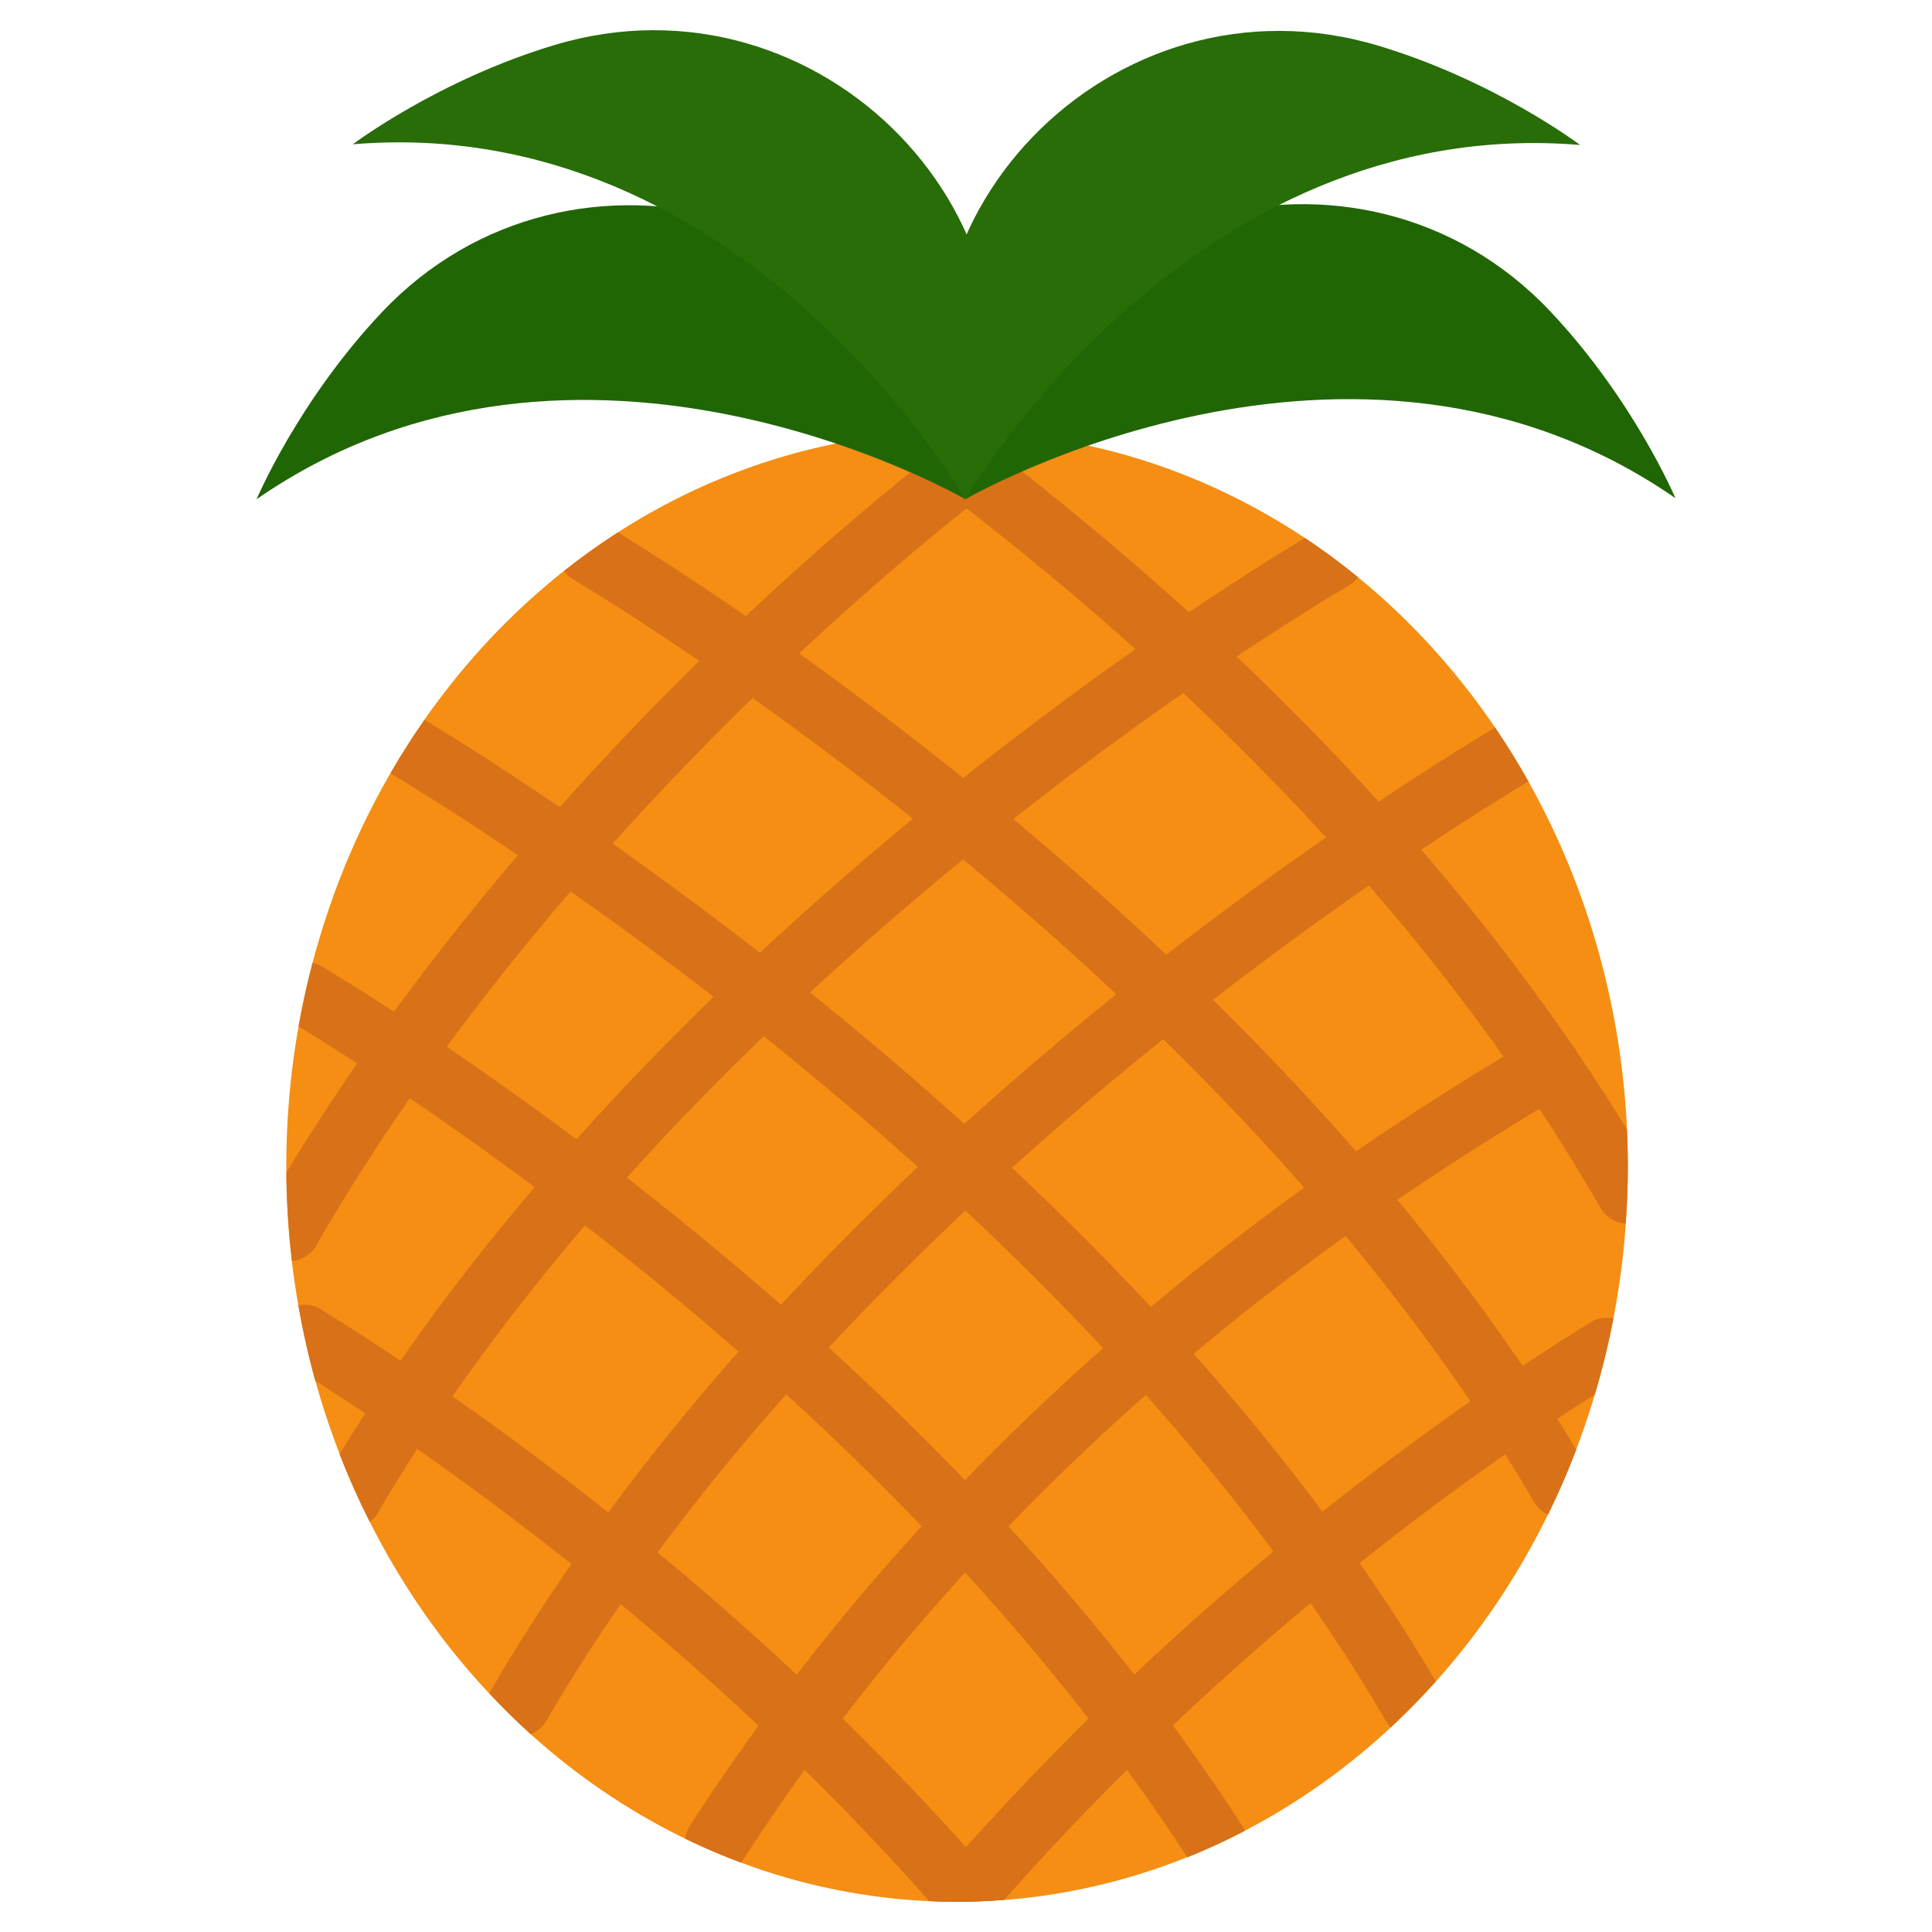 <?xml version="1.0" ?>
<svg width="800px" height="800px" viewBox="0 0 128 128" version="1.1" xml:space="preserve" xmlns="http://www.w3.org/2000/svg" xmlns:xlink="http://www.w3.org/1999/xlink">
<style type="text/css">
	.st0{fill:#69A401;}
	.st1{fill:#EFE691;}
	.st2{fill:#B20000;}
	.st3{fill:#DF1801;}
	.st4{fill:#F40603;}
	.st5{fill:#FFEEEE;}
	.st6{fill:#847B3C;}
	.st7{fill:#CEB600;}
	.st8{fill:#F8CD02;}
	.st9{fill:#F7C800;}
	.st10{fill:#F6E8B9;}
	.st11{fill:#F6E9CA;}
	.st12{fill:#CF8A11;}
	.st13{fill:#286F0D;}
	.st14{fill:#63271D;}
	.st15{fill:#EB8102;}
	.st16{fill:#E37303;}
	.st17{fill:#D97102;}
	.st18{fill:#BF6302;}
	.st19{fill:#EA9735;}
	.st20{fill:#3E1A01;}
	.st21{fill:#C96A0A;}
	.st22{fill:#CE2335;}
	.st23{fill:#C0242D;}
	.st24{fill:#BA1A23;}
	.st25{fill:#F9DCC7;}
	.st26{fill:#DBE2CE;}
	.st27{fill:#7D4B12;}
	.st28{fill:#75480C;}
	.st29{fill:#66410C;}
	.st30{fill:#88550D;}
	.st31{fill:#FFFEE9;}
	.st32{fill:#9B9F1A;}
	.st33{fill:#F6E177;}
	.st34{fill:#443A00;}
	.st35{fill:#305209;}
	.st36{fill:#7F7C04;}
	.st37{fill:#BAB424;}
	.st38{fill:#F7CF43;}
	.st39{fill:#DE940E;}
	.st40{fill:#5F570A;}
	.st41{fill:#175424;}
	.st42{fill:#215B25;}
	.st43{fill:#1B5020;}
	.st44{fill:#C0F9C0;}
	.st45{fill:#F3DA78;}
	.st46{fill:#BC441C;}
	.st47{fill:#148E2E;}
	.st48{fill:#283767;}
	.st49{fill:#425285;}
	.st50{fill:#CFDFFF;}
	.st51{fill:#1F2C55;}
	.st52{fill:#776220;}
	.st53{fill:#90236B;}
	.st54{fill:#5D1A47;}
	.st55{fill:#99499A;}
	.st56{fill:#FCCAFA;}
	.st57{fill:#917C31;}
	.st58{fill:#F4C435;}
	.st59{fill:#F1BC02;}
	.st60{fill:#F0B102;}
	.st61{fill:#F1F7BA;}
	.st62{fill:#E3DCB9;}
	.st63{fill:#BD6800;}
	.st64{fill:#E19704;}
	.st65{fill:#B2CA2B;}
	.st66{fill:#AFC20F;}
	.st67{fill:#B9CB00;}
	.st68{fill:#E5F392;}
	.st69{fill:#F78202;}
	.st70{fill:#F79613;}
	.st71{fill:#331F07;}
	.st72{fill:#402B16;}
	.st73{fill:#669404;}
	.st74{fill:#F58E13;}
	.st75{fill:#D87117;}
	.st76{fill:#216604;}
	.st77{fill:#286D08;}
	.st78{fill:#C8C625;}
	.st79{fill:#2C441F;}
	.st80{fill:#F1E6BF;}
	.st81{fill:#F2BE2E;}
	.st82{fill:#BF8F33;}
	.st83{fill:#568804;}
	.st84{fill:#669614;}
	.st85{fill:#688E0C;}
	.st86{fill:#4C7005;}
	.st87{fill:#A0CA49;}
	.st88{fill:#99BD70;}
	.st89{fill:#78AA25;}
	.st90{fill:#4B7C23;}
	.st91{fill:#EADBC8;}
	.st92{fill:#F0D5B0;}
	.st93{fill:#DF2B2B;}
	.st94{fill:#D1262C;}
	.st95{fill:#B7252C;}
	.st96{fill:#46670C;}
	.st97{fill:#F49D5B;}
	.st98{fill:#F57A55;}
	.st99{fill:#F1C3A7;}
	.st100{fill:#CC0917;}
	.st101{fill:#DC1035;}
	.st102{fill:#9BAC0F;}
	.st103{fill:#667A1D;}
	.st104{fill:#7A9D18;}
	.st105{fill:#F6F7E6;}
	.st106{fill:#F0194D;}
	.st107{fill:#362420;}
	.st108{fill:#530618;}
	.st109{fill:#44041A;}
	.st110{fill:#490419;}
	.st111{fill:#F8A459;}
	.st112{fill:#871B22;}
	.st113{fill:#600613;}
	.st114{fill:#F8C790;}
	.st115{fill:#447832;}
	.st116{fill:#7C473D;}
	.st117{fill:#441432;}
	.st118{fill:#51163F;}
	.st119{fill:#5B1A41;}
	.st120{fill:#FCEBF9;}
	.st121{fill:#ECE5CE;}
	.st122{fill:#BC3E2C;}
	.st123{fill:#A60F26;}
	.st124{fill:#C61632;}
	.st125{fill:#BD1331;}
	.st126{fill:#F8B772;}
	.st127{fill:#F7DDAC;}
	.st128{fill:#850E11;}
	.st129{fill:#191200;}
	.st130{fill:#553D2D;}
	.st131{fill:#F9E2D2;}
	.st132{fill:#CA8937;}
	.st133{fill:#462D16;}
	.st134{fill:#6D8916;}
	.st135{fill:#96B54E;}
	.st136{fill:#E3E2DE;}
	.st137{fill:#261811;}
	.st138{fill:#525C11;}
	.st139{fill:#14581E;}
	.st140{fill:#3D7712;}
	.st141{fill:#9BC148;}
	.st142{fill:#E22434;}
	.st143{fill:#C6DD9E;}
	.st144{fill:#F89A07;}
	.st145{fill:#F7A410;}
	.st146{fill:#F8AB19;}
	.st147{fill:#F7B81C;}
	.st148{fill:#E5870A;}
	.st149{fill:#97A304;}
	.st150{fill:#A88C5C;}
	.st151{fill:#ADC21E;}
	.st152{fill:#A3BA0B;}
	.st153{fill:#8D9E08;}
	.st154{fill:#E0DAB9;}
	.st155{fill:#684219;}
	.st156{fill:#777F05;}
	.st157{fill:#F2E9C4;}
	.st158{fill:#CBB465;}
	.st159{fill:#FFF5CA;}
	.st160{fill:#E52828;}
	.st161{fill:#F87302;}
	.st162{fill:#FF7B22;}
	.st163{fill:#FC7F10;}
	.st164{fill:#F8A200;}
	.st165{fill:#F8DC91;}
	.st166{fill:#FFFFFF;}
	.st167{fill:#F5D7D5;}
	.st168{fill:#EDA07A;}
	.st169{fill:#FCBEBE;}
	.st170{fill:#EAD991;}
	.st171{fill:#582612;}
</style>
<g id="_x33_0_Mulberry"/>
<g id="_x32_9_Star_Fruit"/>
<g id="_x32_8_Apricot"/>
<g id="_x32_7_Litchi"/>
<g id="_x32_6_Kiwi"/>
<g id="_x32_5_Jackfruit"/>
<g id="_x32_4_Avacado"/>
<g id="_x32_3_Blueberry"/>
<g id="_x32_2_Purple_Grapes"/>
<g id="_x32_1_Melon"/>
<g id="_x32_0_Green_Grapes"/>
<g id="_x31_9_Papaya"/>
<g id="_x31_8_Pineapple">
<g id="XMLID_971_">
<ellipse class="st74" cx="63.408" cy="77.292" id="XMLID_984_" rx="44.441" ry="48.708"/>
<g id="XMLID_1385_">
<path class="st75" d="M28.124,47.692c-0.798,1.141-1.548,2.323-2.253,3.54c0.002,0.001,0.003,0.003,0.005,0.004     c7.566,4.566,46.303,29.051,65.966,62.815c0.084,0.145,0.189,0.269,0.299,0.386c1.036-0.964,2.033-1.977,2.985-3.04     C74.934,77.158,36.012,52.461,28.124,47.692z" id="XMLID_1438_"/>
<path class="st75" d="M21.29,64.004c-0.183-0.111-0.378-0.18-0.576-0.23c-0.365,1.386-0.678,2.794-0.93,4.228     c9.852,6.034,40.074,26.068,58.879,55.052c1.3-0.521,2.569-1.11,3.809-1.757c-0.046-0.107-0.096-0.214-0.162-0.315     C62.608,90.471,30.624,69.658,21.29,64.004z" id="XMLID_1439_"/>
<path class="st75" d="M21.25,86.744c-0.461-0.285-0.989-0.36-1.483-0.266c0.296,1.697,0.667,3.363,1.119,4.993     c8.329,5.309,25.476,17.283,40.672,34.478c0.614,0.028,1.229,0.051,1.85,0.051c1.025,0,2.038-0.052,3.045-0.127     c-0.024-0.451-0.183-0.898-0.5-1.266C48.88,104.821,29.003,91.538,21.25,86.744z" id="XMLID_1462_"/>
<path class="st75" d="M40.938,35.274c-1.23,0.792-2.421,1.646-3.572,2.56c0.156,0.207,0.35,0.391,0.585,0.533     c7.205,4.359,44.138,27.793,63.697,61.153c0.222,0.378,0.548,0.648,0.916,0.821c0.684-1.393,1.308-2.828,1.868-4.298     C84.854,63.656,49.821,40.74,40.938,35.274z" id="XMLID_1466_"/>
<path class="st75" d="M107.792,74.826C95.33,54.528,77.812,38.794,64.298,28.609     c-0.297-0.006-0.591-0.025-0.889-0.025c-1.559,0-3.099,0.09-4.617,0.262c0.051,0.583,0.334,1.143,0.841,1.516     c14.096,10.343,33.59,27.357,46.408,49.67c0.36,0.627,0.995,0.982,1.663,1.031c0.087-1.246,0.145-2.5,0.145-3.77     C107.849,76.465,107.829,75.643,107.792,74.826z" id="XMLID_1467_"/>
</g>
<g id="XMLID_22_">
<path class="st75" d="M36.164,114.051c19.65-33.74,57.647-57.789,65.094-62.284     c-0.69-1.226-1.423-2.418-2.206-3.569c-10.726,6.479-46.866,30.029-66.492,63.729c-0.052,0.09-0.089,0.184-0.126,0.277     c0.881,0.939,1.791,1.846,2.74,2.703C35.573,114.736,35.928,114.456,36.164,114.051z" id="XMLID_1429_"/>
<path class="st75" d="M103.191,72.729l0.488-0.295c0.988-0.599,1.308-1.89,0.713-2.885     c-0.596-0.994-1.88-1.317-2.867-0.717l-0.486,0.294c-9.809,5.934-35.866,21.693-55.345,51.856     c-0.168,0.26-0.267,0.543-0.31,0.831c1.208,0.588,2.443,1.117,3.705,1.588c0.034-0.045,0.077-0.08,0.108-0.129     C68.151,93.922,93.609,78.525,103.191,72.729z" id="XMLID_1430_"/>
<path class="st75" d="M105.37,87.612c-9.116,5.634-26.868,17.932-43.317,36.995     c-0.335,0.388-0.494,0.865-0.502,1.341c0.617,0.028,1.234,0.051,1.857,0.051c1.052,0,2.092-0.054,3.126-0.133     c14.629-16.561,30.075-27.706,39.129-33.483c0.488-1.642,0.903-3.319,1.232-5.033C106.39,87.243,105.845,87.318,105.37,87.612z" id="XMLID_1431_"/>
<path class="st75" d="M20.945,82.525C33.67,60.373,54.448,40.581,68.374,30.362     c0.46-0.338,0.74-0.829,0.827-1.352c-1.787-0.255-3.605-0.401-5.452-0.416C49.663,39.341,31.41,57.197,18.976,77.672     c0.014,1.99,0.143,3.949,0.369,5.875C19.989,83.481,20.596,83.132,20.945,82.525z" id="XMLID_1433_"/>
<path class="st75" d="M24.991,100.293c18.706-31.907,53.697-55.079,63.48-60.967l0.935-0.564     c0.229-0.138,0.418-0.317,0.572-0.517c-0.013-0.011-0.028-0.021-0.041-0.032c-1.085-0.886-2.208-1.718-3.366-2.494     c-0.038-0.026-0.074-0.054-0.113-0.079l-0.132,0.08c-9.822,5.912-44.355,28.744-63.83,60.62c0.599,1.544,1.273,3.044,2.009,4.501     C24.691,100.688,24.862,100.513,24.991,100.293z" id="XMLID_542_"/>
</g>
<g id="XMLID_966_">
<path class="st76" d="M63.957,33.075c0,0-25.576-14.802-46.957,0c0,0,2.744-6.501,8.295-12.382     c12.577-13.327,35.414-6.908,38.481,11.144C63.845,32.242,63.905,32.655,63.957,33.075z" id="XMLID_970_"/>
<path class="st77" d="M63.957,33.075c0,0-14.65-25.664-40.58-23.516c0,0,5.632-4.26,13.385-6.583     c17.567-5.264,34.129,11.694,27.744,28.858C64.362,32.219,64.122,32.685,63.957,33.075z" id="XMLID_969_"/>
<path class="st76" d="M63.957,33.075c0,0,25.663-14.873,47.043-0.071c0,0-2.744-6.501-8.295-12.382     C90.128,7.295,67.292,13.714,64.224,31.766C64.155,32.171,64.008,32.655,63.957,33.075z" id="XMLID_968_"/>
<path class="st77" d="M63.952,33.075c0,0,14.802-25.617,40.732-23.47c0,0-5.632-4.26-13.385-6.583     C73.732-2.242,57.17,14.715,63.555,31.88C63.699,32.265,63.786,32.685,63.952,33.075z" id="XMLID_967_"/>
</g>
</g>
</g>
<g id="_x31_7_Banana"/>
<g id="_x31_6_Tender_Coconut"/>
<g id="_x31_5_Strawberry"/>
<g id="_x31_4_Dragon_Fruit"/>
<g id="_x31_3_Plum"/>
<g id="_x31_2_Fig"/>
<g id="_x31_1_Peach"/>
<g id="_x31_0_Cherry"/>
<g id="_x30_9_Sapota"/>
<g id="_x30_8_Custard_Apple"/>
<g id="_x30_7_Watermelon"/>
<g id="_x30_6_Mango"/>
<g id="_x30_5_Pear"/>
<g id="_x30_4_Guava"/>
<g id="_x30_3_Pomegranate"/>
<g id="_x30_2_Orange"/>
<g id="_x30_1_Apple"/>
</svg>